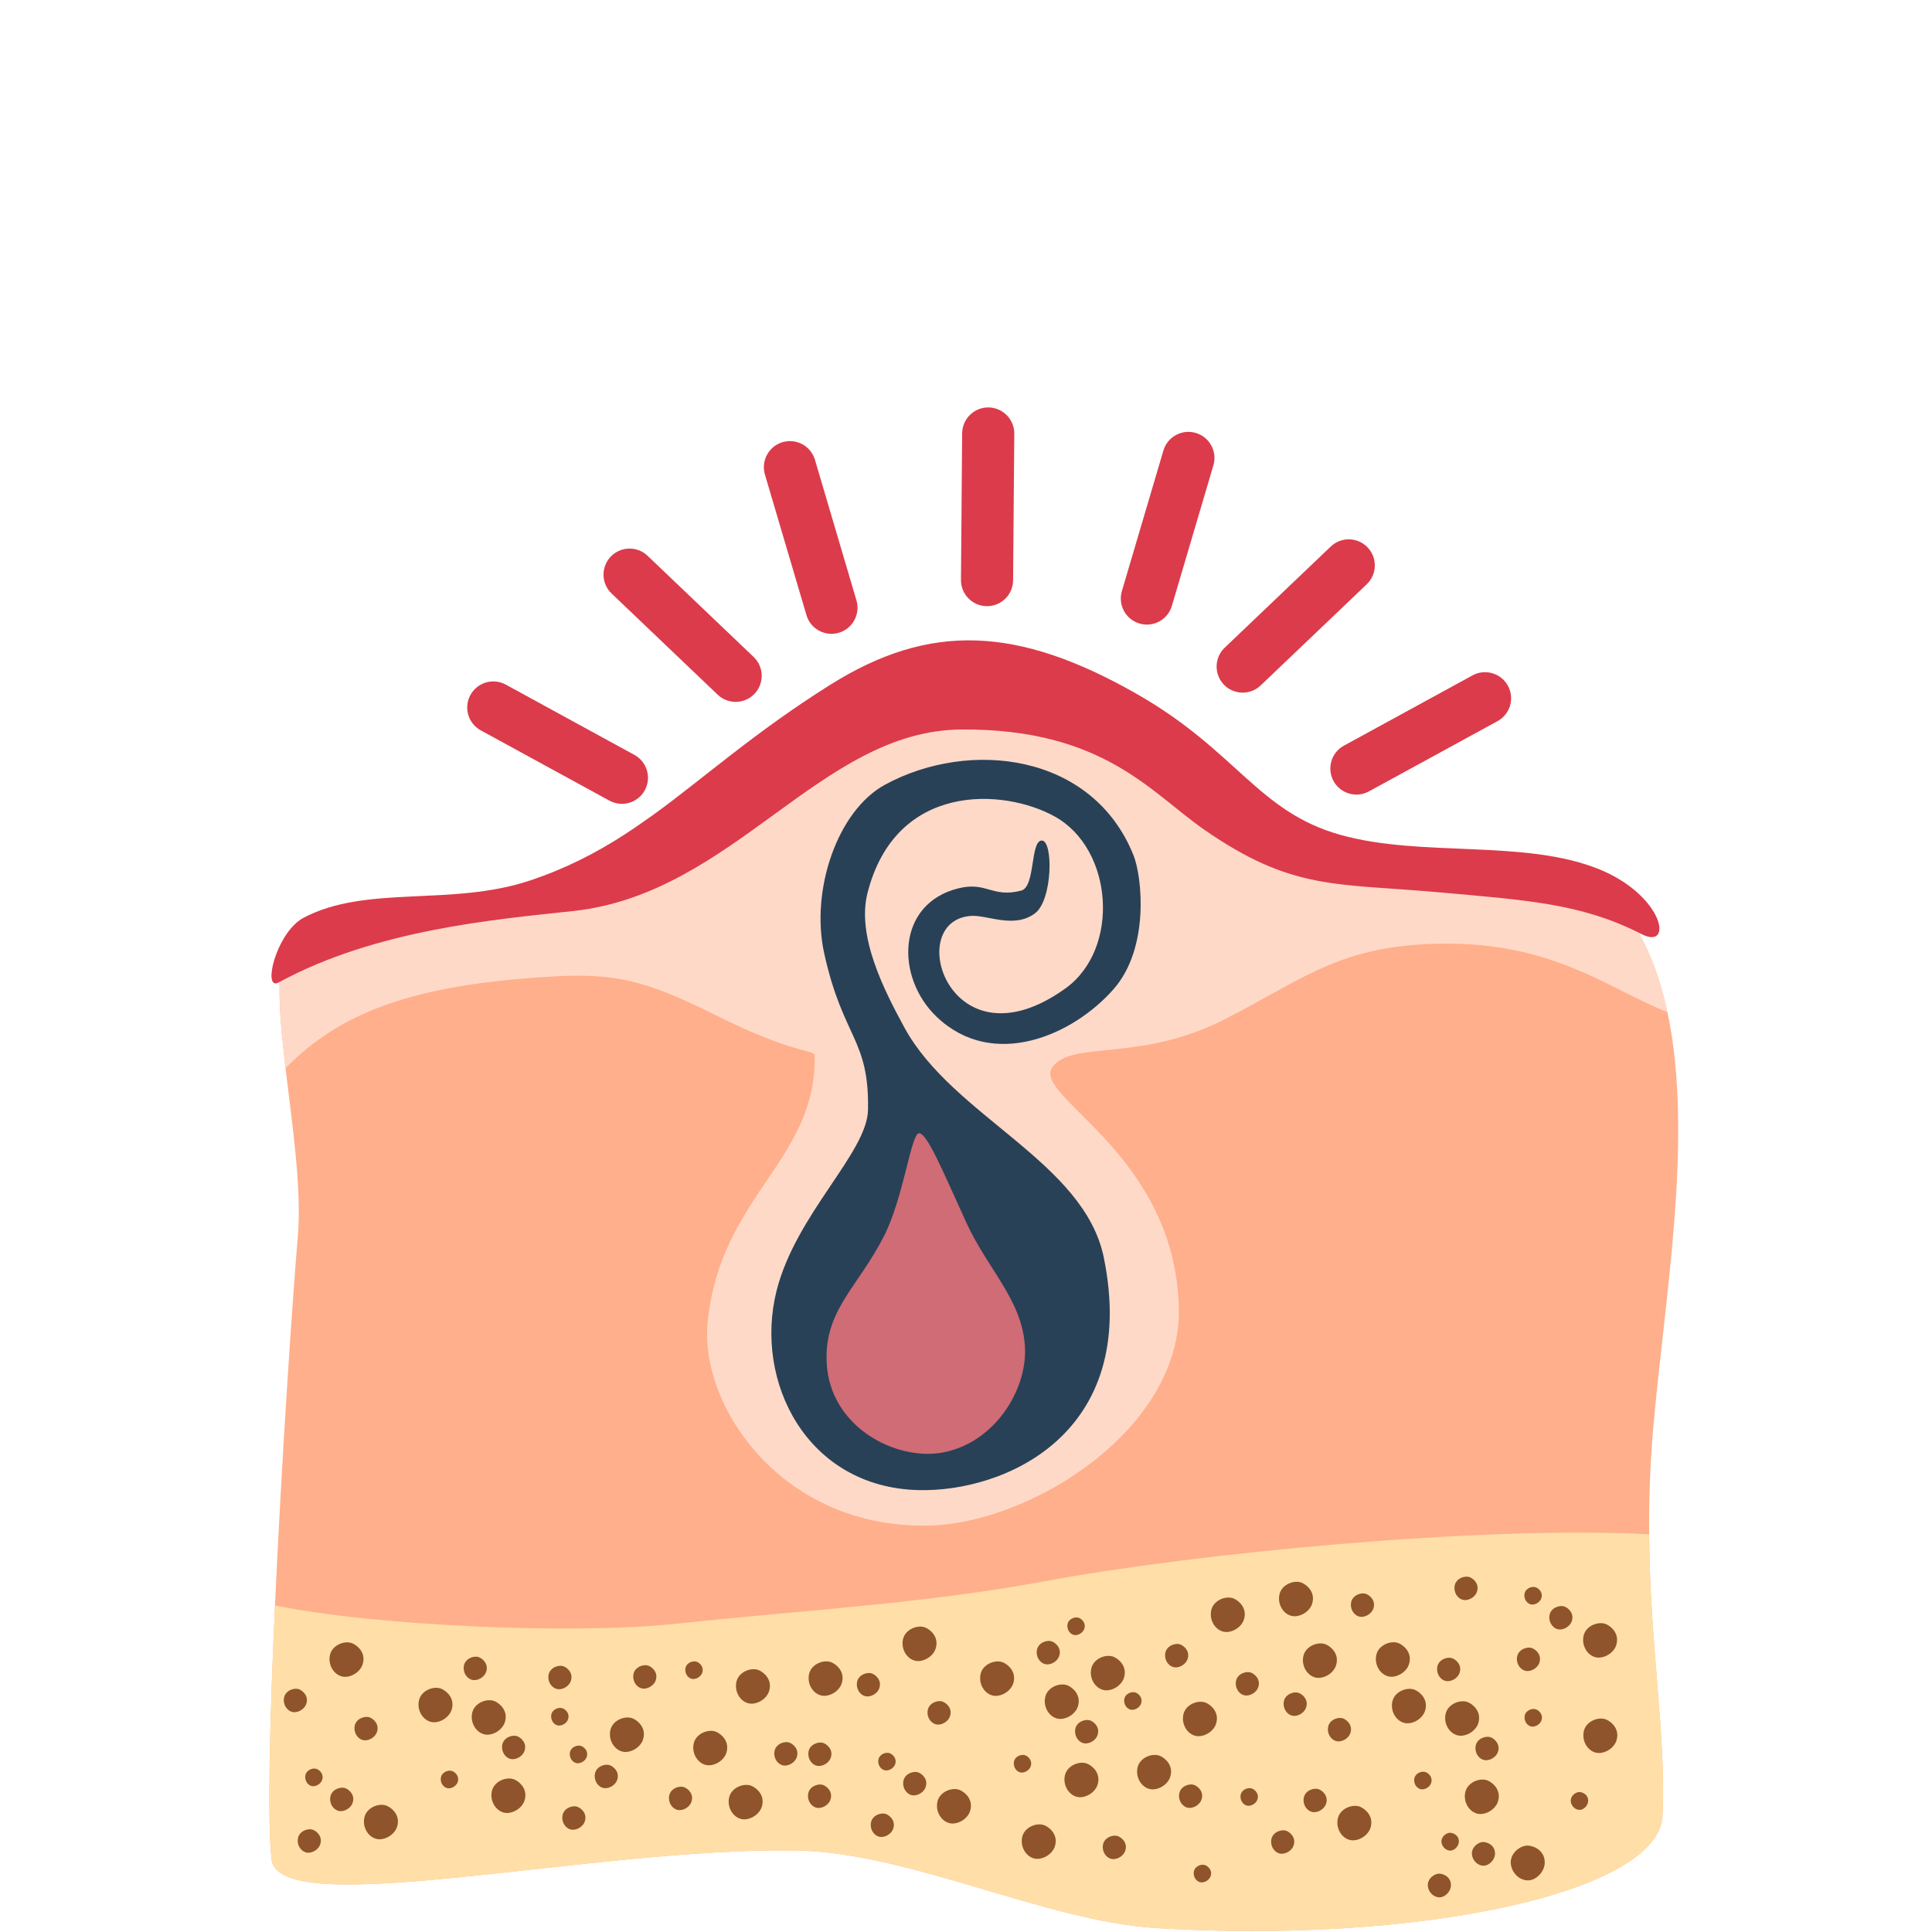 <svg xmlns="http://www.w3.org/2000/svg" xmlns:xlink="http://www.w3.org/1999/xlink" width="1080" zoomAndPan="magnify" viewBox="0 0 810 810" height="1080" preserveAspectRatio="xMidYMid meet" version="1.0"><defs><clipPath id="d37063fd77"><path d="M 112.93 294.387 L 703.562 294.387 L 703.562 809.613 L 112.93 809.613 Z M 112.93 294.387 " clip-rule="nonzero"/></clipPath><clipPath id="4b4ded779d"><path d="M 112.93 642.113 L 697.672 642.113 L 697.672 809.613 L 112.93 809.613 Z M 112.93 642.113 " clip-rule="nonzero"/></clipPath><clipPath id="eadb378d16"><path d="M 402 170.359 L 426 170.359 L 426 255 L 402 255 Z M 402 170.359 " clip-rule="nonzero"/></clipPath></defs><rect x="-81" width="972" fill="#ffffff" y="-81" height="972" fill-opacity="1"/><rect x="-81" width="972" fill="#ffffff" y="-81" height="972" fill-opacity="1"/><g clip-path="url(#d37063fd77)"><path fill="#ffaf8b" d="M 691.41 643.254 C 691.754 690.734 698.598 727.574 697.012 761.266 C 695.488 793.699 593.645 815.125 484.836 808.359 C 438.027 805.449 381.34 776.574 333.574 775.809 C 248.066 774.477 116.961 805.836 113.875 779.562 C 112.027 763.805 113.105 720.711 115.289 673.098 C 117.988 614.039 122.355 548.02 124.863 518.453 C 126.574 498.375 122.547 471.91 119.711 447.836 C 118.141 434.574 116.926 422.023 117.234 411.68 C 117.32 408.332 117.578 405.223 118.039 402.391 C 118.039 402.371 118.039 402.371 118.039 402.355 C 119.059 395.781 121.164 390.711 124.777 387.723 C 129.645 383.711 136.133 381.25 143.59 379.77 C 143.766 379.715 143.949 379.68 144.125 379.645 C 170.922 374.477 209.605 381.578 228.711 374.477 C 257.062 363.941 277.34 330.82 333.656 309.445 C 345.473 304.957 356.383 301.59 366.656 299.215 C 368.105 298.879 369.559 298.551 371.012 298.258 C 372.426 297.949 373.859 297.68 375.277 297.422 C 376.508 297.203 377.734 296.98 378.965 296.793 C 412.098 291.445 438.777 297.031 468.277 309.156 C 508.242 325.594 527.086 355.094 570.719 357.059 C 607.234 358.699 662.047 353.031 683.031 384.379 C 684.461 386.527 685.809 388.75 687.07 391.035 C 692.605 401.027 696.461 412.238 699.059 424.328 C 710.324 476.793 697.641 545.445 693.047 599.715 C 691.734 615.219 691.309 629.664 691.41 643.254 " fill-opacity="1" fill-rule="evenodd"/></g><g clip-path="url(#4b4ded779d)"><path fill="#ffdfa7" d="M 697.012 761.266 C 695.488 793.699 593.645 815.125 484.836 808.359 C 438.027 805.449 381.34 776.574 333.574 775.809 C 248.066 774.477 116.961 805.836 113.875 779.562 C 112.027 763.805 113.105 720.711 115.289 673.098 C 157.625 681.754 240.895 685.371 284.07 680.707 C 335.23 675.18 387.348 672.379 437.941 662.953 C 500.508 651.309 620.258 639.582 691.41 643.254 C 691.754 690.734 698.598 727.574 697.012 761.266 " fill-opacity="1" fill-rule="evenodd"/></g><path fill="#ffd9c7" d="M 699.059 424.328 C 673.301 414.305 648.41 392.215 594.312 396.051 C 559.25 398.543 544.039 411.762 513.398 427.383 C 477.613 445.637 449.262 435.988 441.203 447.477 C 432.602 459.754 492.328 483.16 494.242 547.902 C 495.727 599 432.449 638.422 390.027 639.582 C 327.906 641.289 293.285 589.523 296.652 554.625 C 301.805 501.359 342.246 486.828 341.578 442.695 C 341.527 439.793 333.758 442.527 299.469 425.336 C 270.121 410.633 256.98 407.918 231.285 409.422 C 172.836 412.816 142.637 424.531 119.711 447.836 C 118.141 434.574 116.926 422.023 117.234 411.68 C 117.078 411.746 116.926 411.832 116.777 411.914 C 116.109 412.273 115.547 412.375 115.121 412.238 C 115.906 408.859 116.859 405.531 118.039 402.391 C 118.039 402.371 118.039 402.371 118.039 402.355 C 121.418 393.258 126.508 385.707 133.773 382.773 C 136.801 381.559 140.094 380.566 143.59 379.77 C 143.766 379.715 143.949 379.68 144.125 379.645 C 173.93 372.938 218.672 378.742 237.891 366.5 C 244.297 362.422 252.398 356.516 261.84 349.891 C 261.93 349.836 262.012 349.785 262.082 349.734 C 265.957 347 270.07 344.156 274.371 341.27 C 292.211 329.266 313.5 316.461 336.457 308.184 C 344.953 305.125 353.406 302.508 361.852 300.395 C 363.469 299.984 365.074 299.586 366.656 299.215 C 368.105 298.879 369.559 298.551 371.012 298.258 C 372.426 297.949 373.859 297.68 375.277 297.422 C 376.508 297.203 377.734 296.98 378.965 296.793 C 421.93 289.672 465.508 297.324 514.453 331.312 C 543.492 351.492 571.23 356.551 630.793 357.746 C 658.109 358.289 679.289 375.809 691.938 392.863 C 690.918 392.758 689.703 392.363 688.266 391.637 C 687.875 391.426 687.465 391.227 687.07 391.035 C 692.605 401.027 696.461 412.238 699.059 424.328 " fill-opacity="1" fill-rule="evenodd"/><path fill="#dc3b4b" d="M 691.938 392.863 C 690.918 392.758 689.703 392.363 688.266 391.637 C 687.875 391.426 687.465 391.227 687.07 391.035 C 662.633 378.844 640.383 377.379 602.215 374.012 C 559.812 370.273 541.5 373.297 504.723 347.738 C 482.582 332.375 462.508 305.418 403.02 305.844 C 343.816 306.285 307.711 374.695 240.316 381.953 C 206.348 385.605 157.555 389.906 117.234 411.68 C 117.078 411.746 116.926 411.832 116.777 411.914 C 116.109 412.273 115.547 412.375 115.121 412.238 C 111.074 410.992 116.875 390.215 127.41 384.703 C 153.75 370.875 189.238 380.141 222.117 369.184 C 237.293 364.125 249.965 357.555 261.84 349.891 C 261.93 349.836 262.012 349.785 262.082 349.734 C 266.246 347.043 270.309 344.207 274.371 341.27 C 295.691 325.73 316.57 306.898 348.012 287.145 C 389.809 260.891 426.629 262.445 476.711 291.008 C 518.516 314.855 527.262 340.293 562.012 350.027 C 596.207 359.602 639.223 351.715 670.531 364.469 C 694.723 374.336 700.613 393.801 691.938 392.863 " fill-opacity="1" fill-rule="evenodd"/><path fill="#284157" d="M 407.016 384 C 413.883 383.484 425.215 389.512 433.957 382.891 C 441.379 377.266 441.629 352.184 436.715 352.402 C 431.883 352.621 434.148 371.828 428.16 373.387 C 416.07 376.543 413.719 369.555 401.98 372.395 C 375.852 378.719 375.262 409.602 392.656 426.266 C 416.207 448.82 449.816 434.219 466.945 414.621 C 482.027 397.371 478.828 367.59 475.234 358.609 C 458.113 315.805 406.43 309.703 370.996 329.023 C 351.082 339.883 339.734 373.195 345.527 399.59 C 353.395 435.434 364.484 435.383 363.918 465.32 C 363.574 483.316 333.629 509.066 325.566 541.211 C 316.031 579.227 338.254 623.547 385.055 624.738 C 420.945 625.652 477.863 601.383 462.789 527.297 C 454.594 487.027 399.512 468.082 379.223 430.887 C 370.664 415.188 359.102 392.551 363.699 374.422 C 375.484 327.918 420.68 330.344 442.258 342.355 C 466.836 356.031 469.691 397.867 446.715 414.383 C 398.383 449.129 378.422 386.168 407.016 384 " fill-opacity="1" fill-rule="evenodd"/><path fill="#cf6c76" d="M 385.215 475.133 C 381.934 475.562 378.77 502.191 370.66 518.156 C 359.598 539.914 345.402 549.344 346.605 571.562 C 348.047 598.375 375.5 612.371 394.801 609.051 C 416.695 605.277 430.832 582.895 429.703 564.484 C 428.496 544.855 414.16 532.328 405.113 512.523 C 395.309 491.062 388.574 474.695 385.215 475.133 " fill-opacity="1" fill-rule="evenodd"/><path fill="#dc3b4b" d="M 201.574 306.215 C 219.551 316.035 237.527 325.859 255.504 335.676 C 260.797 338.57 267.445 336.617 270.336 331.324 C 273.227 326.031 271.277 319.387 265.98 316.496 C 248.004 306.672 230.027 296.852 212.055 287.027 C 206.762 284.137 200.109 286.086 197.219 291.383 C 194.332 296.676 196.277 303.324 201.574 306.215 " fill-opacity="1" fill-rule="evenodd"/><path fill="#dc3b4b" d="M 617.367 283.156 C 599.395 292.973 581.418 302.797 563.441 312.617 C 558.145 315.508 556.195 322.152 559.086 327.453 C 561.984 332.746 568.629 334.691 573.918 331.801 C 591.895 321.98 609.871 312.164 627.848 302.34 C 633.145 299.449 635.094 292.805 632.203 287.504 C 629.312 282.211 622.66 280.266 617.367 283.156 " fill-opacity="1" fill-rule="evenodd"/><path fill="#dc3b4b" d="M 256.41 248.832 C 271.234 262.973 286.062 277.109 300.883 291.25 C 305.242 295.414 312.168 295.25 316.332 290.883 C 320.496 286.52 320.336 279.59 315.969 275.434 C 301.145 261.289 286.32 247.148 271.496 233.012 C 267.133 228.844 260.211 229.016 256.047 233.375 C 251.883 237.742 252.047 244.668 256.41 248.832 " fill-opacity="1" fill-rule="evenodd"/><path fill="#dc3b4b" d="M 557.926 229.137 C 543.102 243.277 528.277 257.414 513.453 271.555 C 509.09 275.719 508.926 282.645 513.09 287.008 C 517.254 291.371 524.172 291.535 528.539 287.371 C 543.363 273.23 558.188 259.094 573.012 244.961 C 577.375 240.797 577.539 233.867 573.375 229.504 C 569.215 225.137 562.293 224.973 557.926 229.137 " fill-opacity="1" fill-rule="evenodd"/><path fill="#dc3b4b" d="M 320.699 198.961 C 326.504 218.609 332.305 238.258 338.109 257.902 C 339.812 263.691 345.898 266.996 351.684 265.289 C 357.469 263.578 360.781 257.492 359.07 251.711 C 353.266 232.066 347.465 212.418 341.668 192.773 C 339.953 186.984 333.871 183.672 328.086 185.379 C 322.297 187.09 318.992 193.176 320.699 198.961 " fill-opacity="1" fill-rule="evenodd"/><path fill="#dc3b4b" d="M 487.758 188.895 C 481.953 208.543 476.148 228.188 470.352 247.832 C 468.648 253.621 471.953 259.707 477.738 261.418 C 483.523 263.125 489.609 259.816 491.312 254.031 C 497.117 234.379 502.922 214.734 508.723 195.086 C 510.43 189.297 507.117 183.215 501.336 181.508 C 495.551 179.801 489.469 183.105 487.758 188.895 " fill-opacity="1" fill-rule="evenodd"/><g clip-path="url(#eadb378d16)"><path fill="#dc3b4b" d="M 403.383 181.664 C 403.219 202.145 403.051 222.633 402.891 243.117 C 402.84 249.152 407.699 254.094 413.727 254.137 C 419.758 254.188 424.699 249.328 424.742 243.297 C 424.91 222.812 425.078 202.324 425.242 181.84 C 425.293 175.805 420.434 170.871 414.406 170.82 C 408.371 170.77 403.434 175.629 403.383 181.664 " fill-opacity="1" fill-rule="evenodd"/></g><path fill="#8f542b" d="M 185.086 708.039 C 181.898 706.672 176.539 708.676 175.629 712.992 C 174.648 717.68 178.016 722.082 181.988 722.07 C 185.211 722.059 188.336 719.723 189.27 717.066 C 190.996 712.125 187.23 708.953 185.086 708.039 " fill-opacity="1" fill-rule="evenodd"/><path fill="#8f542b" d="M 593.199 708.477 C 590.008 707.109 584.645 709.121 583.742 713.43 C 582.754 718.117 586.125 722.523 590.098 722.508 C 593.316 722.5 596.441 720.168 597.371 717.512 C 599.105 712.562 595.336 709.391 593.199 708.477 " fill-opacity="1" fill-rule="evenodd"/><path fill="#8f542b" d="M 420.551 696.98 C 417.363 695.617 411.996 697.621 411.094 701.938 C 410.105 706.617 413.48 711.023 417.453 711.008 C 420.668 711 423.793 708.664 424.727 706.012 C 426.461 701.066 422.688 697.895 420.551 696.98 " fill-opacity="1" fill-rule="evenodd"/><path fill="#8f542b" d="M 438.004 765.301 C 434.812 763.938 429.453 765.938 428.543 770.254 C 427.559 774.941 430.926 779.348 434.902 779.336 C 438.121 779.32 441.25 776.984 442.18 774.332 C 443.91 769.387 440.145 766.215 438.004 765.301 " fill-opacity="1" fill-rule="evenodd"/><path fill="#8f542b" d="M 300.281 726.082 C 297.094 724.719 291.73 726.723 290.824 731.039 C 289.836 735.727 293.211 740.125 297.184 740.113 C 300.398 740.102 303.527 737.77 304.457 735.113 C 306.188 730.168 302.422 726.996 300.281 726.082 " fill-opacity="1" fill-rule="evenodd"/><path fill="#8f542b" d="M 315.121 748.746 C 311.934 747.383 306.566 749.387 305.664 753.699 C 304.684 758.391 308.051 762.789 312.023 762.773 C 315.238 762.77 318.363 760.434 319.297 757.777 C 321.031 752.832 317.258 749.66 315.121 748.746 " fill-opacity="1" fill-rule="evenodd"/><path fill="#8f542b" d="M 162.211 757.094 C 159.031 755.73 153.664 757.734 152.754 762.051 C 151.773 766.738 155.141 771.137 159.113 771.125 C 162.336 771.113 165.461 768.781 166.395 766.125 C 168.121 761.18 164.355 758.008 162.211 757.094 " fill-opacity="1" fill-rule="evenodd"/><path fill="#8f542b" d="M 570.32 757.531 C 567.133 756.172 561.77 758.176 560.867 762.488 C 559.883 767.176 563.25 771.582 567.223 771.57 C 570.441 771.559 573.566 769.223 574.496 766.566 C 576.23 761.625 572.461 758.445 570.32 757.531 " fill-opacity="1" fill-rule="evenodd"/><path fill="#8f542b" d="M 486.363 736.176 C 483.172 734.816 477.812 736.82 476.902 741.129 C 475.922 745.816 479.289 750.219 483.262 750.207 C 486.48 750.199 489.609 747.867 490.539 745.211 C 492.27 740.262 488.504 737.09 486.363 736.176 " fill-opacity="1" fill-rule="evenodd"/><path fill="#8f542b" d="M 348.641 696.957 C 345.453 695.594 340.09 697.598 339.188 701.914 C 338.199 706.602 341.57 711 345.543 710.988 C 348.762 710.977 351.887 708.645 352.816 705.988 C 354.551 701.043 350.781 697.871 348.641 696.957 " fill-opacity="1" fill-rule="evenodd"/><path fill="#8f542b" d="M 640.828 773.785 C 637.375 773.496 632.922 777.086 633.418 781.465 C 633.957 786.223 638.543 789.34 642.316 788.078 C 645.367 787.055 647.598 783.852 647.641 781.039 C 647.727 775.801 643.152 773.977 640.828 773.785 " fill-opacity="1" fill-rule="evenodd"/><path fill="#8f542b" d="M 402.457 750.488 C 399.27 749.129 393.91 751.133 393 755.441 C 392.02 760.137 395.387 764.535 399.359 764.523 C 402.582 764.516 405.707 762.18 406.633 759.523 C 408.367 754.578 404.602 751.402 402.457 750.488 " fill-opacity="1" fill-rule="evenodd"/><path fill="#8f542b" d="M 673.355 680.934 C 670.168 679.574 664.805 681.578 663.898 685.891 C 662.91 690.574 666.277 694.98 670.258 694.965 C 673.473 694.961 676.605 692.625 677.531 689.969 C 679.258 685.02 675.492 681.848 673.355 680.934 " fill-opacity="1" fill-rule="evenodd"/><path fill="#8f542b" d="M 265.34 720.488 C 262.152 719.121 256.793 721.125 255.883 725.441 C 254.902 730.129 258.27 734.531 262.242 734.52 C 265.465 734.512 268.59 732.172 269.516 729.516 C 271.25 724.574 267.484 721.402 265.34 720.488 " fill-opacity="1" fill-rule="evenodd"/><path fill="#8f542b" d="M 673.445 720.93 C 670.262 719.566 664.898 721.57 663.996 725.887 C 663.008 730.566 666.379 734.973 670.352 734.961 C 673.57 734.949 676.695 732.617 677.625 729.961 C 679.359 725.016 675.59 721.844 673.445 720.93 " fill-opacity="1" fill-rule="evenodd"/><path fill="#8f542b" d="M 505.586 713.879 C 502.398 712.523 497.031 714.527 496.129 718.836 C 495.141 723.527 498.516 727.93 502.488 727.918 C 505.703 727.906 508.836 725.57 509.762 722.918 C 511.488 717.973 507.723 714.801 505.586 713.879 " fill-opacity="1" fill-rule="evenodd"/><path fill="#8f542b" d="M 466.965 694.656 C 463.777 693.293 458.414 695.297 457.508 699.613 C 456.52 704.301 459.891 708.699 463.863 708.688 C 467.082 708.676 470.211 706.344 471.137 703.688 C 472.871 698.742 469.102 695.57 466.965 694.656 " fill-opacity="1" fill-rule="evenodd"/><path fill="#8f542b" d="M 215.656 746.062 C 212.469 744.699 207.109 746.711 206.199 751.02 C 205.219 755.707 208.586 760.109 212.562 760.098 C 215.781 760.09 218.906 757.754 219.836 755.102 C 221.566 750.152 217.801 746.98 215.656 746.062 " fill-opacity="1" fill-rule="evenodd"/><path fill="#8f542b" d="M 623.766 746.508 C 620.578 745.145 615.215 747.148 614.309 751.465 C 613.324 756.152 616.695 760.551 620.668 760.539 C 623.883 760.527 627.016 758.195 627.941 755.539 C 629.676 750.594 625.906 747.422 623.766 746.508 " fill-opacity="1" fill-rule="evenodd"/><path fill="#8f542b" d="M 455.902 739.465 C 452.715 738.098 447.348 740.102 446.445 744.418 C 445.465 749.105 448.832 753.508 452.805 753.496 C 456.023 753.484 459.152 751.148 460.078 748.496 C 461.812 743.551 458.047 740.379 455.902 739.465 " fill-opacity="1" fill-rule="evenodd"/><path fill="#8f542b" d="M 318.18 700.242 C 314.992 698.883 309.625 700.887 308.723 705.195 C 307.742 709.891 311.109 714.289 315.082 714.277 C 318.301 714.266 321.43 711.934 322.355 709.277 C 324.09 704.332 320.324 701.16 318.18 700.242 " fill-opacity="1" fill-rule="evenodd"/><path fill="#8f542b" d="M 207.406 713.242 C 204.219 711.875 198.859 713.879 197.949 718.195 C 196.969 722.883 200.336 727.289 204.309 727.277 C 207.531 727.266 210.656 724.934 211.582 722.27 C 213.316 717.328 209.543 714.156 207.406 713.242 " fill-opacity="1" fill-rule="evenodd"/><path fill="#8f542b" d="M 615.512 713.684 C 612.328 712.32 606.965 714.324 606.059 718.641 C 605.074 723.328 608.441 727.727 612.418 727.715 C 615.633 727.703 618.762 725.371 619.691 722.715 C 621.422 717.77 617.656 714.598 615.512 713.684 " fill-opacity="1" fill-rule="evenodd"/><path fill="#8f542b" d="M 447.652 706.641 C 444.465 705.277 439.098 707.281 438.195 711.598 C 437.207 716.281 440.582 720.684 444.555 720.672 C 447.77 720.66 450.895 718.324 451.828 715.672 C 453.562 710.727 449.789 707.555 447.652 706.641 " fill-opacity="1" fill-rule="evenodd"/><path fill="#8f542b" d="M 147.777 688.988 C 144.59 687.625 139.223 689.629 138.32 693.941 C 137.332 698.629 140.707 703.031 144.68 703.02 C 147.902 703.008 151.027 700.672 151.953 698.02 C 153.688 693.074 149.922 689.902 147.777 688.988 " fill-opacity="1" fill-rule="evenodd"/><path fill="#8f542b" d="M 555.883 689.426 C 552.695 688.062 547.336 690.07 546.426 694.383 C 545.445 699.066 548.812 703.469 552.785 703.457 C 556.004 703.453 559.133 701.109 560.062 698.461 C 561.793 693.512 558.027 690.34 555.883 689.426 " fill-opacity="1" fill-rule="evenodd"/><path fill="#8f542b" d="M 586.461 688.949 C 583.273 687.582 577.914 689.594 577.008 693.902 C 576.023 698.59 579.391 702.992 583.363 702.98 C 586.586 702.969 589.711 700.633 590.645 697.98 C 592.371 693.035 588.605 689.863 586.461 688.949 " fill-opacity="1" fill-rule="evenodd"/><path fill="#8f542b" d="M 545.852 663.594 C 542.664 662.23 537.301 664.234 536.398 668.551 C 535.414 673.238 538.781 677.637 542.754 677.625 C 545.973 677.617 549.102 675.281 550.027 672.625 C 551.762 667.68 547.992 664.508 545.852 663.594 " fill-opacity="1" fill-rule="evenodd"/><path fill="#8f542b" d="M 517.258 670.195 C 514.078 668.836 508.711 670.84 507.809 675.152 C 506.82 679.844 510.188 684.246 514.168 684.234 C 517.383 684.223 520.508 681.887 521.441 679.23 C 523.168 674.281 519.402 671.109 517.258 670.195 " fill-opacity="1" fill-rule="evenodd"/><path fill="#8f542b" d="M 388.023 682.379 C 384.836 681.016 379.469 683.027 378.566 687.336 C 377.578 692.023 380.953 696.43 384.926 696.418 C 388.141 696.406 391.266 694.066 392.199 691.418 C 393.926 686.469 390.16 683.297 388.023 682.379 " fill-opacity="1" fill-rule="evenodd"/><path fill="#8f542b" d="M 155.168 720.098 C 153.004 719.172 149.348 720.535 148.73 723.473 C 148.062 726.66 150.352 729.656 153.062 729.648 C 155.254 729.641 157.379 728.051 158.008 726.246 C 159.191 722.883 156.629 720.723 155.168 720.098 " fill-opacity="1" fill-rule="evenodd"/><path fill="#8f542b" d="M 563.273 720.535 C 561.105 719.609 557.461 720.977 556.844 723.91 C 556.168 727.105 558.465 730.094 561.168 730.09 C 563.359 730.086 565.484 728.492 566.117 726.688 C 567.297 723.32 564.734 721.164 563.273 720.535 " fill-opacity="1" fill-rule="evenodd"/><path fill="#8f542b" d="M 524.652 701.312 C 522.484 700.387 518.836 701.75 518.219 704.688 C 517.551 707.875 519.84 710.871 522.547 710.859 C 524.734 710.855 526.863 709.266 527.496 707.461 C 528.676 704.09 526.109 701.938 524.652 701.312 " fill-opacity="1" fill-rule="evenodd"/><path fill="#8f542b" d="M 395.414 713.492 C 393.242 712.566 389.594 713.938 388.977 716.867 C 388.309 720.059 390.598 723.051 393.305 723.047 C 395.492 723.039 397.621 721.453 398.254 719.645 C 399.434 716.277 396.867 714.117 395.414 713.492 " fill-opacity="1" fill-rule="evenodd"/><path fill="#8f542b" d="M 272.035 698.422 C 269.871 697.496 266.215 698.859 265.605 701.797 C 264.93 704.984 267.227 707.98 269.93 707.969 C 272.121 707.965 274.246 706.375 274.883 704.57 C 276.055 701.207 273.496 699.047 272.035 698.422 " fill-opacity="1" fill-rule="evenodd"/><path fill="#8f542b" d="M 125.543 708.301 C 123.371 707.375 119.723 708.738 119.105 711.676 C 118.438 714.867 120.727 717.859 123.434 717.855 C 125.621 717.844 127.746 716.254 128.383 714.453 C 129.559 711.086 126.996 708.93 125.543 708.301 " fill-opacity="1" fill-rule="evenodd"/><path fill="#8f542b" d="M 544.719 709.852 C 542.547 708.918 538.898 710.281 538.281 713.219 C 537.613 716.41 539.906 719.41 542.609 719.398 C 544.805 719.391 546.926 717.805 547.559 715.996 C 548.738 712.629 546.172 710.473 544.719 709.852 " fill-opacity="1" fill-rule="evenodd"/><path fill="#8f542b" d="M 572.914 668.328 C 570.75 667.398 567.102 668.766 566.484 671.699 C 565.816 674.887 568.105 677.887 570.809 677.875 C 573 677.867 575.125 676.281 575.762 674.473 C 576.938 671.105 574.375 668.949 572.914 668.328 " fill-opacity="1" fill-rule="evenodd"/><path fill="#8f542b" d="M 495.023 689.516 C 492.852 688.59 489.203 689.953 488.586 692.887 C 487.918 696.078 490.215 699.074 492.914 699.066 C 495.109 699.055 497.234 697.469 497.871 695.66 C 499.043 692.297 496.484 690.137 495.023 689.516 " fill-opacity="1" fill-rule="evenodd"/><path fill="#8f542b" d="M 365.781 701.699 C 363.617 700.773 359.961 702.137 359.352 705.074 C 358.676 708.262 360.973 711.258 363.676 711.246 C 365.867 711.242 367.992 709.652 368.625 707.848 C 369.805 704.484 367.242 702.324 365.781 701.699 " fill-opacity="1" fill-rule="evenodd"/><path fill="#8f542b" d="M 287.02 749.359 C 284.848 748.434 281.199 749.797 280.582 752.73 C 279.914 755.922 282.207 758.918 284.91 758.906 C 287.098 758.902 289.23 757.312 289.859 755.504 C 291.039 752.137 288.473 749.98 287.02 749.359 " fill-opacity="1" fill-rule="evenodd"/><path fill="#8f542b" d="M 236.461 698.676 C 234.293 697.75 230.641 699.117 230.027 702.047 C 229.355 705.238 231.652 708.234 234.355 708.227 C 236.543 708.223 238.672 706.629 239.305 704.828 C 240.48 701.457 237.918 699.297 236.461 698.676 " fill-opacity="1" fill-rule="evenodd"/><path fill="#8f542b" d="M 131.379 767.215 C 129.207 766.289 125.559 767.652 124.941 770.586 C 124.273 773.773 126.562 776.773 129.27 776.762 C 131.461 776.754 133.59 775.168 134.219 773.359 C 135.398 769.992 132.832 767.836 131.379 767.215 " fill-opacity="1" fill-rule="evenodd"/><path fill="#8f542b" d="M 539.484 767.652 C 537.316 766.727 533.664 768.09 533.047 771.023 C 532.379 774.211 534.672 777.211 537.379 777.199 C 539.566 777.191 541.695 775.605 542.324 773.797 C 543.5 770.434 540.938 768.273 539.484 767.652 " fill-opacity="1" fill-rule="evenodd"/><path fill="#8f542b" d="M 500.859 748.426 C 498.695 747.496 495.047 748.863 494.43 751.797 C 493.754 754.988 496.051 757.98 498.758 757.977 C 500.945 757.969 503.07 756.375 503.699 754.574 C 504.883 751.207 502.32 749.043 500.859 748.426 " fill-opacity="1" fill-rule="evenodd"/><path fill="#8f542b" d="M 603.68 785.547 C 601.328 785.348 598.297 787.797 598.637 790.77 C 599.008 794.008 602.125 796.133 604.691 795.273 C 606.766 794.574 608.281 792.395 608.316 790.484 C 608.371 786.914 605.262 785.676 603.68 785.547 " fill-opacity="1" fill-rule="evenodd"/><path fill="#8f542b" d="M 371.617 760.605 C 369.453 759.68 365.805 761.047 365.188 763.98 C 364.512 767.168 366.809 770.164 369.512 770.16 C 371.703 770.148 373.828 768.562 374.465 766.754 C 375.641 763.391 373.078 761.23 371.617 760.605 " fill-opacity="1" fill-rule="evenodd"/><path fill="#8f542b" d="M 642.516 691.051 C 640.352 690.125 636.695 691.492 636.078 694.426 C 635.41 697.613 637.707 700.613 640.406 700.602 C 642.602 700.594 644.727 699.008 645.363 697.199 C 646.535 693.836 643.969 691.676 642.516 691.051 " fill-opacity="1" fill-rule="evenodd"/><path fill="#8f542b" d="M 242.297 757.586 C 240.133 756.66 236.484 758.023 235.867 760.961 C 235.191 764.148 237.488 767.145 240.191 767.137 C 242.383 767.129 244.508 765.539 245.145 763.734 C 246.32 760.367 243.758 758.211 242.297 757.586 " fill-opacity="1" fill-rule="evenodd"/><path fill="#8f542b" d="M 144.965 749.785 C 142.801 748.855 139.145 750.219 138.535 753.16 C 137.859 756.348 140.156 759.344 142.859 759.332 C 145.051 759.328 147.176 757.738 147.812 755.93 C 148.988 752.562 146.426 750.41 144.965 749.785 " fill-opacity="1" fill-rule="evenodd"/><path fill="#8f542b" d="M 553.074 750.223 C 550.902 749.297 547.258 750.66 546.641 753.598 C 545.973 756.785 548.262 759.781 550.965 759.77 C 553.156 759.766 555.281 758.176 555.914 756.371 C 557.094 753.008 554.531 750.848 553.074 750.223 " fill-opacity="1" fill-rule="evenodd"/><path fill="#8f542b" d="M 468.895 769.891 C 466.723 768.965 463.074 770.328 462.457 773.266 C 461.789 776.453 464.078 779.449 466.785 779.445 C 468.973 779.434 471.098 777.844 471.734 776.035 C 472.91 772.676 470.348 770.516 468.895 769.891 " fill-opacity="1" fill-rule="evenodd"/><path fill="#8f542b" d="M 331.172 730.672 C 329.004 729.746 325.352 731.113 324.738 734.047 C 324.066 737.234 326.363 740.234 329.066 740.223 C 331.254 740.215 333.383 738.629 334.012 736.82 C 335.191 733.453 332.629 731.297 331.172 730.672 " fill-opacity="1" fill-rule="evenodd"/><path fill="#8f542b" d="M 622.156 772.281 C 619.809 772.086 616.773 774.531 617.117 777.512 C 617.488 780.75 620.602 782.875 623.168 782.008 C 625.242 781.312 626.762 779.137 626.793 777.223 C 626.848 773.656 623.734 772.418 622.156 772.281 " fill-opacity="1" fill-rule="evenodd"/><path fill="#8f542b" d="M 385.211 743.184 C 383.039 742.254 379.391 743.617 378.773 746.551 C 378.105 749.742 380.395 752.738 383.102 752.73 C 385.289 752.723 387.422 751.133 388.051 749.324 C 389.23 745.965 386.664 743.801 385.211 743.184 " fill-opacity="1" fill-rule="evenodd"/><path fill="#8f542b" d="M 345.305 748.449 C 343.133 747.523 339.484 748.887 338.867 751.824 C 338.191 755.012 340.488 758.008 343.191 757.996 C 345.383 757.992 347.508 756.402 348.141 754.598 C 349.32 751.234 346.758 749.074 345.305 748.449 " fill-opacity="1" fill-rule="evenodd"/><path fill="#8f542b" d="M 656.105 673.625 C 653.938 672.699 650.289 674.062 649.672 677 C 649.004 680.188 651.293 683.184 654 683.172 C 656.188 683.168 658.316 681.578 658.949 679.77 C 660.129 676.41 657.562 674.246 656.105 673.625 " fill-opacity="1" fill-rule="evenodd"/><path fill="#8f542b" d="M 255.891 740.16 C 253.719 739.234 250.07 740.59 249.453 743.527 C 248.785 746.723 251.074 749.719 253.781 749.707 C 255.969 749.703 258.102 748.113 258.73 746.305 C 259.91 742.938 257.344 740.781 255.891 740.16 " fill-opacity="1" fill-rule="evenodd"/><path fill="#8f542b" d="M 345.441 730.852 C 343.27 729.926 339.625 731.293 339.008 734.227 C 338.34 737.414 340.629 740.41 343.332 740.402 C 345.523 740.395 347.656 738.809 348.281 737 C 349.461 733.633 346.898 731.477 345.441 730.852 " fill-opacity="1" fill-rule="evenodd"/><path fill="#8f542b" d="M 616.336 661.301 C 614.172 660.371 610.523 661.738 609.906 664.672 C 609.238 667.859 611.527 670.859 614.23 670.848 C 616.422 670.84 618.547 669.254 619.18 667.445 C 620.359 664.078 617.797 661.922 616.336 661.301 " fill-opacity="1" fill-rule="evenodd"/><path fill="#8f542b" d="M 200.953 694.859 C 198.785 693.934 195.133 695.297 194.516 698.23 C 193.848 701.418 196.145 704.41 198.844 704.406 C 201.035 704.398 203.164 702.812 203.797 701.004 C 204.977 697.637 202.41 695.48 200.953 694.859 " fill-opacity="1" fill-rule="evenodd"/><path fill="#8f542b" d="M 609.059 695.297 C 606.891 694.371 603.242 695.734 602.625 698.668 C 601.957 701.859 604.246 704.855 606.953 704.844 C 609.141 704.836 611.27 703.25 611.902 701.441 C 613.082 698.078 610.516 695.918 609.059 695.297 " fill-opacity="1" fill-rule="evenodd"/><path fill="#8f542b" d="M 441.199 688.25 C 439.027 687.324 435.379 688.691 434.762 691.625 C 434.086 694.82 436.383 697.812 439.086 697.805 C 441.277 697.801 443.402 696.207 444.039 694.402 C 445.215 691.035 442.652 688.875 441.199 688.25 " fill-opacity="1" fill-rule="evenodd"/><path fill="#8f542b" d="M 217.035 727.996 C 214.871 727.07 211.219 728.434 210.605 731.371 C 209.934 734.559 212.227 737.555 214.934 737.551 C 217.121 737.539 219.25 735.949 219.883 734.141 C 221.055 730.773 218.496 728.621 217.035 727.996 " fill-opacity="1" fill-rule="evenodd"/><path fill="#8f542b" d="M 625.148 728.434 C 622.977 727.516 619.328 728.879 618.711 731.812 C 618.035 735 620.332 738 623.039 737.988 C 625.227 737.98 627.352 736.395 627.988 734.586 C 629.164 731.219 626.602 729.062 625.148 728.434 " fill-opacity="1" fill-rule="evenodd"/><path fill="#8f542b" d="M 457.281 721.395 C 455.109 720.469 451.461 721.832 450.844 724.77 C 450.176 727.957 452.469 730.953 455.172 730.941 C 457.359 730.938 459.492 729.348 460.121 727.543 C 461.301 724.176 458.734 722.02 457.281 721.395 " fill-opacity="1" fill-rule="evenodd"/><path fill="#8f542b" d="M 189.723 742.574 C 188.09 741.871 185.344 742.902 184.879 745.109 C 184.375 747.512 186.102 749.77 188.133 749.762 C 189.785 749.758 191.391 748.555 191.867 747.199 C 192.754 744.668 190.824 743.039 189.723 742.574 " fill-opacity="1" fill-rule="evenodd"/><path fill="#8f542b" d="M 597.832 743.012 C 596.199 742.316 593.449 743.344 592.988 745.555 C 592.48 747.949 594.207 750.207 596.246 750.199 C 597.895 750.195 599.496 749 599.973 747.641 C 600.859 745.105 598.926 743.48 597.832 743.012 " fill-opacity="1" fill-rule="evenodd"/><path fill="#8f542b" d="M 662.363 751.328 C 660.59 751.184 658.309 753.023 658.562 755.27 C 658.844 757.707 661.188 759.301 663.121 758.652 C 664.684 758.125 665.828 756.488 665.852 755.051 C 665.898 752.363 663.551 751.43 662.363 751.328 " fill-opacity="1" fill-rule="evenodd"/><path fill="#8f542b" d="M 429.969 735.965 C 428.336 735.27 425.586 736.297 425.125 738.508 C 424.621 740.91 426.344 743.164 428.379 743.156 C 430.031 743.152 431.629 741.957 432.105 740.598 C 432.992 738.066 431.062 736.438 429.969 735.965 " fill-opacity="1" fill-rule="evenodd"/><path fill="#8f542b" d="M 292.246 696.75 C 290.613 696.055 287.867 697.082 287.402 699.285 C 286.898 701.688 288.625 703.945 290.656 703.941 C 292.309 703.934 293.914 702.738 294.391 701.379 C 295.277 698.844 293.344 697.223 292.246 696.75 " fill-opacity="1" fill-rule="evenodd"/><path fill="#8f542b" d="M 235.996 716.262 C 234.363 715.562 231.617 716.59 231.152 718.801 C 230.645 721.203 232.375 723.457 234.406 723.449 C 236.055 723.445 237.66 722.25 238.133 720.891 C 239.027 718.355 237.09 716.73 235.996 716.262 " fill-opacity="1" fill-rule="evenodd"/><path fill="#8f542b" d="M 644.098 716.703 C 642.473 716.008 639.723 717.027 639.258 719.242 C 638.75 721.645 640.48 723.898 642.516 723.895 C 644.168 723.887 645.766 722.691 646.242 721.328 C 647.129 718.797 645.199 717.168 644.098 716.703 " fill-opacity="1" fill-rule="evenodd"/><path fill="#8f542b" d="M 476.238 709.66 C 474.605 708.965 471.855 709.992 471.398 712.195 C 470.891 714.598 472.613 716.855 474.652 716.848 C 476.301 716.844 477.902 715.648 478.379 714.289 C 479.266 711.754 477.336 710.125 476.238 709.66 " fill-opacity="1" fill-rule="evenodd"/><path fill="#8f542b" d="M 452.426 678.332 C 450.789 677.637 448.043 678.66 447.578 680.871 C 447.074 683.273 448.801 685.531 450.84 685.523 C 452.488 685.52 454.09 684.324 454.566 682.965 C 455.453 680.426 453.523 678.801 452.426 678.332 " fill-opacity="1" fill-rule="evenodd"/><path fill="#8f542b" d="M 132.895 741.691 C 131.262 740.988 128.512 742.016 128.051 744.23 C 127.539 746.633 129.27 748.887 131.305 748.883 C 132.957 748.875 134.555 747.676 135.031 746.316 C 135.918 743.785 133.988 742.156 132.895 741.691 " fill-opacity="1" fill-rule="evenodd"/><path fill="#8f542b" d="M 525.008 749.898 C 523.375 749.203 520.633 750.23 520.168 752.434 C 519.66 754.836 521.391 757.094 523.426 757.086 C 525.07 757.082 526.676 755.887 527.152 754.527 C 528.039 751.992 526.109 750.363 525.008 749.898 " fill-opacity="1" fill-rule="evenodd"/><path fill="#8f542b" d="M 505.402 782.016 C 503.77 781.32 501.02 782.348 500.551 784.559 C 500.051 786.961 501.773 789.215 503.812 789.211 C 505.461 789.199 507.062 788.004 507.539 786.645 C 508.426 784.113 506.496 782.484 505.402 782.016 " fill-opacity="1" fill-rule="evenodd"/><path fill="#8f542b" d="M 608.148 768.41 C 606.375 768.262 604.09 770.105 604.348 772.344 C 604.629 774.785 606.977 776.379 608.906 775.734 C 610.473 775.211 611.617 773.566 611.641 772.125 C 611.684 769.441 609.34 768.512 608.148 768.41 " fill-opacity="1" fill-rule="evenodd"/><path fill="#8f542b" d="M 373.133 735.086 C 371.5 734.391 368.758 735.418 368.289 737.629 C 367.785 740.023 369.512 742.281 371.551 742.277 C 373.195 742.27 374.801 741.074 375.277 739.715 C 376.164 737.18 374.234 735.559 373.133 735.086 " fill-opacity="1" fill-rule="evenodd"/><path fill="#8f542b" d="M 644.031 665.531 C 642.398 664.836 639.648 665.863 639.188 668.074 C 638.684 670.477 640.406 672.727 642.445 672.723 C 644.094 672.715 645.695 671.52 646.172 670.16 C 647.059 667.625 645.125 666.004 644.031 665.531 " fill-opacity="1" fill-rule="evenodd"/><path fill="#8f542b" d="M 243.812 732.066 C 242.18 731.363 239.434 732.391 238.969 734.602 C 238.465 737.004 240.191 739.262 242.223 739.254 C 243.875 739.25 245.48 738.051 245.957 736.691 C 246.844 734.16 244.914 732.531 243.812 732.066 " fill-opacity="1" fill-rule="evenodd"/></svg>
